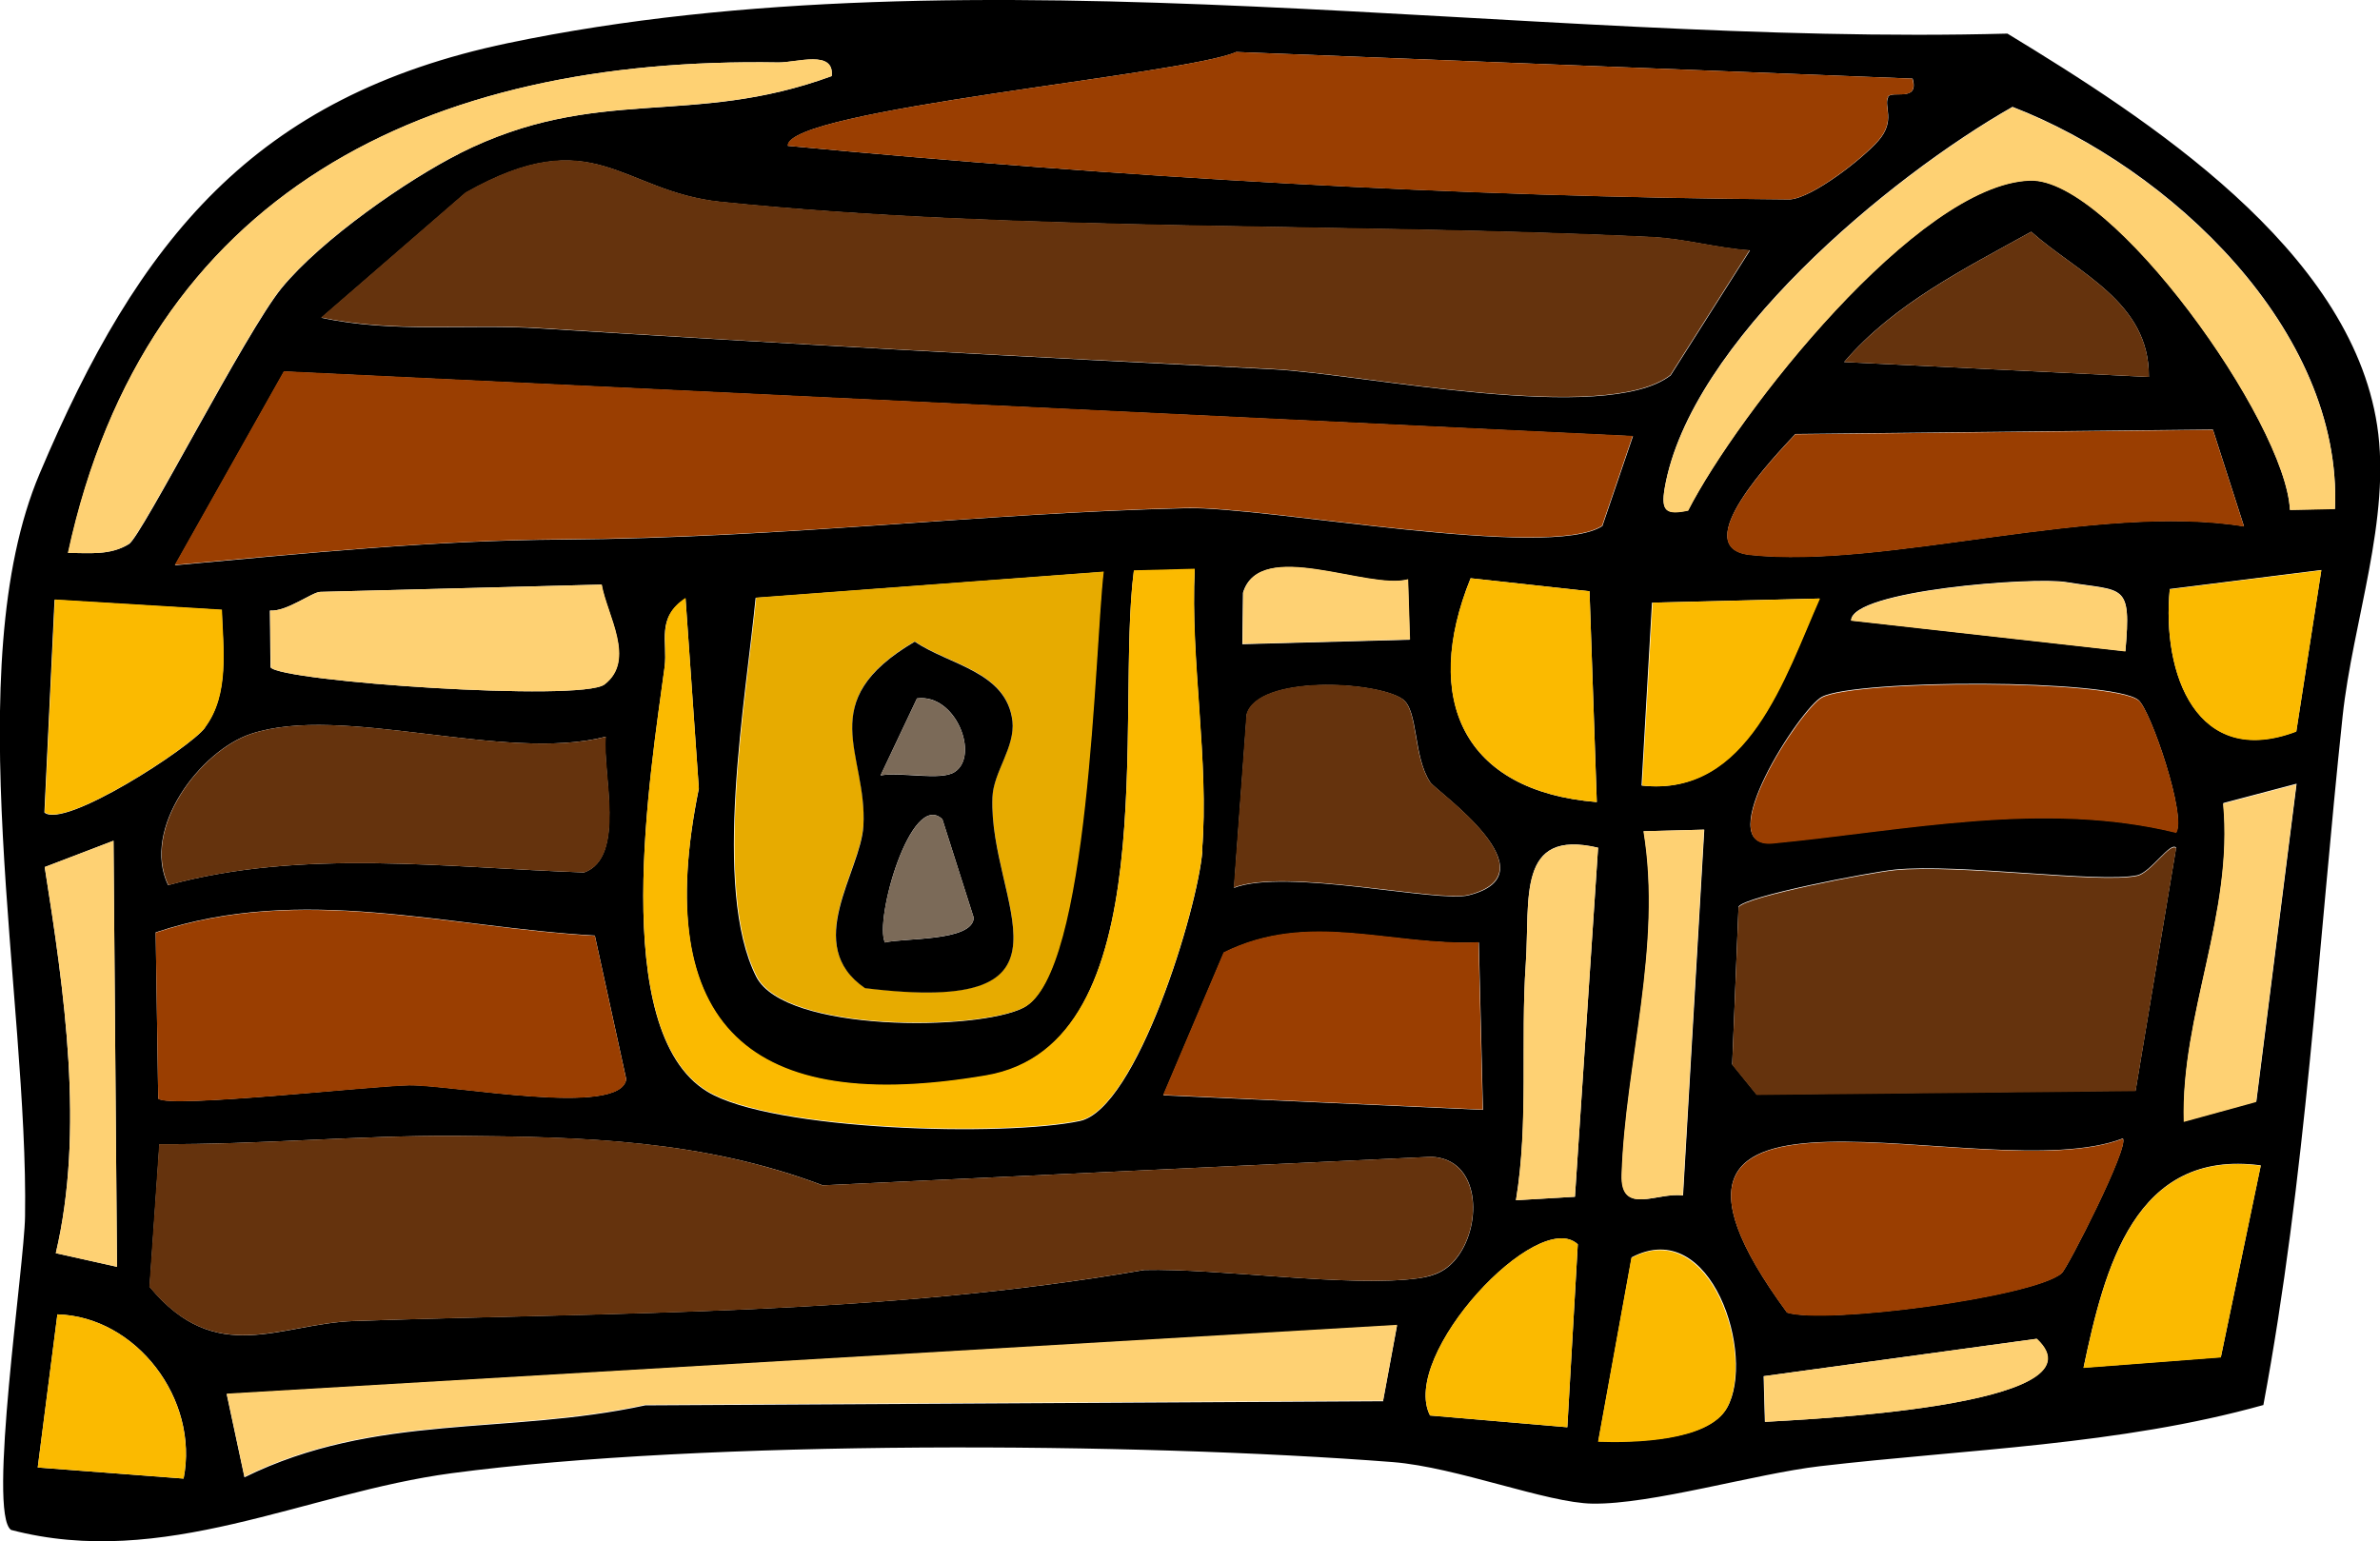 <?xml version="1.0" encoding="UTF-8"?> <svg xmlns="http://www.w3.org/2000/svg" id="Calque_2" data-name="Calque 2" viewBox="0 0 75.06 48.62"><defs><style> .cls-1, .cls-2, .cls-3, .cls-4, .cls-5, .cls-6, .cls-7 { stroke-width: 0px; } .cls-2 { fill: #7b6a58; } .cls-3 { fill: #65330d; } .cls-4 { fill: #fed173; } .cls-5 { fill: #9a3e01; } .cls-6 { fill: #e7ab00; } .cls-7 { fill: #fbba00; } </style></defs><g id="Calque_1-2" data-name="Calque 1"><g><path class="cls-1" d="m71.38,44.32c-4.54,1.27-9.37,1.39-13.99,1.93-2.04.24-5.31,1.21-7.17,1.18-1.43-.02-4.28-1.15-6.29-1.31-8.11-.63-21.71-.71-29.68.35-4.65.62-9.09,3.05-13.9,1.79-.75-.51.42-8.34.44-9.89.11-6.88-2.13-17.31.46-23.43C4.37,7.56,8.01,3.04,16.02,1.36c14.78-3.09,32.14.11,47.29-.3,4.39,2.67,10.81,6.79,11.66,12.36.45,2.92-.77,6.19-1.09,9.18-.77,7.25-1.16,14.56-2.5,21.73Zm2.26-28.27c.24-5.65-5.22-10.77-10.17-12.68-3.89,2.21-10.18,7.43-10.97,12.03-.12.72.04.85.74.7,1.56-3.05,7.23-10.29,10.78-10.41,2.58-.09,8.07,7.61,8.2,10.39l1.42-.03Zm-5.21,2.53c-.26,2.67.85,5.68,3.99,4.49l.79-5.09-4.79.6Zm2.73,16.17l1.27-10.03-2.31.61c.33,3.49-1.34,6.66-1.24,10.04l2.29-.63Zm-.39-18.15l-.98-3.05-13.17.14c-.63.68-3.44,3.59-1.43,3.81,4.26.46,10.94-1.66,15.58-.9Zm-5.06,26.54l4.33-.33,1.26-6.05c-3.98-.53-4.93,3.25-5.59,6.38Zm2.91-16.88c.36-.46-.79-3.86-1.18-4.18-.84-.67-8.9-.66-9.98-.1-.68.35-3.56,4.8-1.56,4.61,4.16-.4,8.53-1.36,12.71-.34Zm-1.27,8.15l1.28-7.67c-.17-.22-.8.78-1.23.87-1.19.25-5.61-.38-7.64-.18-.79.08-4.74.84-4.93,1.17l-.2,4.97.77.95,11.95-.12Zm.42-22.53c.02-2.36-2.24-3.26-3.71-4.57-2.09,1.16-4.33,2.27-5.9,4.11l9.61.47Zm-.74,8.66c.19-2.18-.04-1.88-1.87-2.18-1.04-.17-6.76.26-6.78,1.21l8.65.97Zm-2.01,19.62c.18-.15,2.14-4,1.93-4.25-4.29,1.66-16.98-3.2-10.59,5.49,1.2.38,7.78-.49,8.66-1.24Zm-9.36,4.69c.91-.06,10.9-.46,8.57-2.62l-8.61,1.18.04,1.44Zm3.88-41.79c.12-.23,1,.18.78-.58l-21.33-.84c-1.6.72-14.2,1.81-14.14,2.96,10.51.99,21.03,1.61,31.6,1.69.72-.05,2.3-1.29,2.79-1.85.56-.64.16-1.09.31-1.37Zm-7.76,21.72c3.34.36,4.51-3.43,5.6-5.9l-5.28.13-.33,5.77ZM10.12,10.02c2.29.5,4.63.19,6.93.34,7.6.48,15.26.9,23.11,1.29,2.78.14,10.47,1.78,12.53.19l2.5-3.94c-1.05-.07-2.04-.37-3.11-.42-9.43-.46-20-.15-29.35-1.11-3.16-.33-3.99-2.58-8.04-.29l-4.56,3.95Zm40.29,35.44c1.11.04,3.47,0,4.06-1.06.91-1.62-.48-6.07-3.01-4.74l-1.05,5.79Zm2.67-7.75l.67-11.54-1.91.05c.6,3.64-.57,7.31-.69,10.83-.04,1.32,1.14.54,1.93.66Zm-2.54-21.13l.96-2.82-42.54-2.04-3.44,6.11c4.08-.37,8.12-.79,12.24-.81,7.05-.05,13.07-.83,19.66-.99,2.5-.06,11.46,1.66,13.12.56Zm-.18,8.73l-.23-6.66-3.75-.41c-1.54,3.82-.24,6.72,3.98,7.06Zm-.69,12.44l.73-11.01c-2.58-.61-2.14,1.61-2.28,3.66-.17,2.46.1,5-.31,7.46l1.86-.11Zm-.24,7.27l.33-5.77c-1.26-1.18-5.63,3.5-4.66,5.4l4.33.37Zm-10.52-17.01c1.64-.64,6.44.48,7.41.23,2.73-.68-1.03-3.29-1.21-3.56-.55-.82-.37-2.28-.88-2.63-.84-.57-4.56-.76-4.91.49l-.4,5.47Zm7.86,7l-.13-5.28c-2.78.13-5.35-1.01-8.04.32l-1.91,4.5,10.09.46Zm-41.74,1.08l-.31,4.5c2.1,2.55,4.12,1.16,6.44,1.08,8.4-.29,16.62-.17,24.93-1.61,2.33-.06,6.52.56,8.65.26.53-.07.92-.25,1.24-.69.77-1.04.7-3.08-.84-3.14l-19.19.9c-3.78-1.43-7.52-1.53-11.53-1.56-3.12-.02-6.26.28-9.38.26Zm39.43-15.91l-.06-1.9c-1.26.35-4.67-1.33-5.2.42l-.02,1.62,5.28-.14Zm-.84,24.01l.44-2.38-36.91,2.17.56,2.62c4.14-2.04,8.26-1.32,12.64-2.27l23.28-.13Zm-5.71-17.35c.23-2.81-.38-6.02-.23-8.88l-1.92.05c-.59,4.49,1.04,14.96-4.67,15.93-7.42,1.26-10.59-1.53-9.05-9.06l-.42-6c-.94.61-.56,1.36-.66,2.17-.44,3.3-1.8,11.46,1.34,13.38,2.04,1.25,9.42,1.43,11.76.93,1.79-.39,3.71-6.67,3.86-8.51Zm-14.08-7.98c-.3,3.13-1.39,9.17.02,11.95.9,1.77,7,1.71,8.42.98,2.07-1.05,2.23-11.28,2.52-13.75l-10.97.82ZM14.49,4.84c4.36-2.19,7.28-.8,11.74-2.44.09-.84-1.1-.42-1.68-.43C13.47,1.78,4.61,6.04,2.15,17.44c.65,0,1.32.09,1.92-.28.4-.25,3.69-6.7,4.81-8.07,1.27-1.55,3.99-3.43,5.62-4.25Zm4.48,13.6l-8.87.23c-.25,0-1.06.63-1.59.59l.02,1.79c.32.45,9.8,1.1,10.53.54,1-.77.08-2.19-.09-3.15Zm-13.98,16.21c.33.32,6.72-.4,7.91-.42,1.35-.02,6.67,1.02,6.85-.19l-.99-4.53c-4.65-.26-9.24-1.64-13.85-.1l.08,5.23Zm.31-6.73c4.25-1.16,8.77-.55,13.12-.4,1.33-.48.57-3.15.68-4.28-3.21.82-8.32-1.05-11.19-.09-1.59.53-3.46,2.98-2.61,4.77Zm1.16-4.97c.78-1.04.57-2.5.53-3.71l-5.27-.32-.32,6.71c.63.53,4.59-2.04,5.06-2.67Zm-.67,23.69c.5-2.51-1.5-5.11-3.98-5.18l-.62,4.83,4.6.35Zm-2.1-6.67l-.11-13.45-2.17.83c.62,3.92,1.26,8.32.35,12.18l1.93.43Z"></path><path class="cls-3" d="m10.12,10.02l4.56-3.95c4.05-2.29,4.88-.04,8.04.29,9.35.96,19.92.65,29.35,1.11,1.07.05,2.06.35,3.11.42l-2.5,3.94c-2.06,1.59-9.75-.05-12.53-.19-7.85-.39-15.51-.8-23.11-1.29-2.3-.15-4.64.16-6.93-.34Z"></path><path class="cls-5" d="m50.53,16.58c-1.66,1.1-10.62-.62-13.12-.56-6.58.17-12.61.94-19.66.99-4.12.03-8.16.44-12.24.81l3.44-6.11,42.54,2.04-.96,2.82Z"></path><path class="cls-3" d="m5.03,36.09c3.12.02,6.26-.28,9.38-.26,4.01.02,7.75.13,11.53,1.56l19.19-.9c1.54.06,1.62,2.1.84,3.14-.32.44-.71.61-1.24.69-2.13.3-6.32-.32-8.65-.26-8.31,1.44-16.52,1.33-24.93,1.61-2.32.08-4.34,1.46-6.44-1.08l.31-4.5Z"></path><path class="cls-5" d="m59.54,3.07c-.14.28.25.74-.31,1.37-.49.56-2.07,1.8-2.79,1.85-10.57-.07-21.09-.7-31.6-1.69-.06-1.15,12.54-2.24,14.14-2.96l21.33.84c.23.77-.66.35-.78.58Z"></path><path class="cls-3" d="m67.35,34.42l-11.95.12-.77-.95.2-4.97c.19-.33,4.14-1.09,4.93-1.17,2.03-.2,6.45.43,7.64.18.43-.09,1.06-1.09,1.23-.87l-1.28,7.67Z"></path><path class="cls-6" d="m23.84,18.85l10.97-.82c-.29,2.47-.44,12.7-2.52,13.75-1.42.72-7.52.79-8.42-.98-1.41-2.77-.32-8.82-.02-11.95Zm8.09,3.89c-.18-1.57-2-1.77-3.08-2.51-3.23,1.9-1.48,3.52-1.62,5.81-.09,1.45-1.94,3.76.05,5.12,7.24.89,3.89-2.68,4.02-6.02.03-.79.72-1.57.63-2.41Z"></path><path class="cls-5" d="m4.99,34.65l-.08-5.23c4.6-1.54,9.2-.16,13.85.1l.99,4.53c-.17,1.2-5.5.17-6.85.19-1.19.02-7.58.73-7.91.42Z"></path><path class="cls-7" d="m37.92,26.83c-.15,1.84-2.07,8.12-3.86,8.51-2.34.5-9.72.32-11.76-.93-3.14-1.92-1.78-10.08-1.34-13.38.11-.8-.27-1.56.66-2.17l.42,6c-1.53,7.54,1.64,10.32,9.05,9.06,5.72-.97,4.08-11.43,4.67-15.93l1.92-.05c-.14,2.86.46,6.07.23,8.88Z"></path><path class="cls-4" d="m43.63,44.18l-23.28.13c-4.38.95-8.5.23-12.64,2.27l-.56-2.62,36.91-2.17-.44,2.38Z"></path><path class="cls-4" d="m73.64,16.06l-1.42.03c-.13-2.78-5.63-10.48-8.2-10.39-3.55.12-9.22,7.36-10.78,10.41-.7.15-.86.01-.74-.7.79-4.6,7.09-9.82,10.97-12.03,4.95,1.92,10.41,7.03,10.17,12.68Z"></path><path class="cls-3" d="m5.31,27.92c-.85-1.8,1.02-4.24,2.61-4.77,2.87-.96,7.98.91,11.19.09-.11,1.13.65,3.8-.68,4.28-4.35-.15-8.87-.76-13.12.4Z"></path><path class="cls-5" d="m65.02,40.17c-.89.76-7.46,1.62-8.66,1.24-6.39-8.69,6.3-3.83,10.59-5.49.22.25-1.75,4.1-1.93,4.25Z"></path><path class="cls-5" d="m70.77,16.61c-4.64-.76-11.33,1.36-15.58.9-2.02-.22.79-3.12,1.43-3.81l13.17-.14.98,3.05Z"></path><path class="cls-5" d="m68.62,26.27c-4.18-1.02-8.55-.06-12.71.34-2.01.19.88-4.26,1.56-4.61,1.07-.56,9.13-.57,9.98.1.39.31,1.54,3.72,1.18,4.18Z"></path><path class="cls-4" d="m14.49,4.84c-1.63.82-4.35,2.7-5.62,4.25-1.12,1.37-4.41,7.82-4.81,8.07-.59.37-1.27.28-1.92.28C4.61,6.04,13.47,1.78,24.55,1.97c.58,0,1.77-.41,1.68.43-4.46,1.63-7.38.25-11.74,2.44Z"></path><path class="cls-5" d="m46.77,35l-10.09-.46,1.91-4.5c2.7-1.34,5.26-.2,8.04-.32l.13,5.28Z"></path><path class="cls-3" d="m38.91,28l.4-5.47c.35-1.25,4.08-1.06,4.91-.49.51.35.33,1.8.88,2.63.18.26,3.94,2.87,1.21,3.56-.97.24-5.77-.87-7.41-.23Z"></path><path class="cls-4" d="m18.98,18.44c.17.97,1.09,2.38.09,3.15-.73.56-10.21-.09-10.53-.54l-.02-1.79c.53.04,1.33-.59,1.59-.59l8.87-.23Z"></path><path class="cls-7" d="m6.47,22.95c-.48.63-4.43,3.2-5.06,2.67l.32-6.71,5.27.32c.04,1.21.25,2.68-.53,3.71Z"></path><path class="cls-7" d="m50.36,25.3c-4.22-.34-5.53-3.25-3.98-7.06l3.75.41.23,6.66Z"></path><path class="cls-3" d="m67.77,11.89l-9.61-.47c1.57-1.83,3.81-2.95,5.9-4.11,1.47,1.31,3.73,2.21,3.71,4.57Z"></path><path class="cls-7" d="m65.71,43.15c.66-3.14,1.61-6.91,5.59-6.38l-1.26,6.05-4.33.33Z"></path><path class="cls-4" d="m49.67,37.75l-1.86.11c.4-2.46.14-4.99.31-7.46.14-2.04-.3-4.26,2.28-3.66l-.73,11.01Z"></path><path class="cls-4" d="m71.16,34.76l-2.29.63c-.1-3.38,1.57-6.56,1.24-10.04l2.31-.61-1.27,10.03Z"></path><path class="cls-4" d="m3.69,39.96l-1.93-.43c.91-3.86.27-8.26-.35-12.18l2.17-.83.11,13.45Z"></path><path class="cls-7" d="m51.79,24.78l.33-5.77,5.28-.13c-1.1,2.48-2.26,6.27-5.6,5.9Z"></path><path class="cls-4" d="m53.07,37.71c-.79-.12-1.98.66-1.93-.66.11-3.51,1.29-7.18.69-10.83l1.91-.05-.67,11.54Z"></path><path class="cls-7" d="m49.43,45.02l-4.33-.37c-.97-1.91,3.4-6.58,4.66-5.4l-.33,5.77Z"></path><path class="cls-7" d="m50.4,45.47l1.05-5.79c2.52-1.33,3.91,3.12,3.01,4.74-.59,1.05-2.95,1.1-4.06,1.06Z"></path><path class="cls-7" d="m68.42,18.59l4.79-.6-.79,5.09c-3.14,1.19-4.25-1.82-3.99-4.49Z"></path><path class="cls-7" d="m5.79,46.64l-4.6-.35.62-4.83c2.48.07,4.47,2.67,3.98,5.18Z"></path><path class="cls-4" d="m55.67,44.85l-.04-1.44,8.61-1.18c2.33,2.16-7.66,2.56-8.57,2.62Z"></path><path class="cls-4" d="m67.03,20.55l-8.65-.97c.02-.95,5.75-1.38,6.78-1.21,1.83.3,2.06,0,1.87,2.18Z"></path><path class="cls-4" d="m44.47,20.17l-5.28.14.02-1.62c.53-1.75,3.94-.07,5.2-.42l.06,1.9Z"></path><path class="cls-1" d="m31.93,22.74c.09.84-.6,1.61-.63,2.41-.13,3.34,3.22,6.91-4.02,6.02-1.99-1.36-.13-3.67-.05-5.12.13-2.29-1.61-3.91,1.62-5.81,1.08.74,2.9.94,3.08,2.51Zm-1.82,1.61c.79-.51.04-2.48-1.19-2.32l-1.15,2.43c.63-.12,1.91.18,2.34-.11Zm-2.2,5.38c.55-.15,2.77-.02,2.8-.78l-.99-3.11c-.99-.93-2.16,3.19-1.81,3.89Z"></path><path class="cls-2" d="m27.91,29.73c-.35-.7.82-4.81,1.81-3.89l.99,3.11c-.03.75-2.24.63-2.8.78Z"></path><path class="cls-2" d="m30.11,24.35c-.43.28-1.7-.02-2.34.11l1.15-2.43c1.23-.15,1.98,1.81,1.19,2.32Z"></path></g></g></svg> 